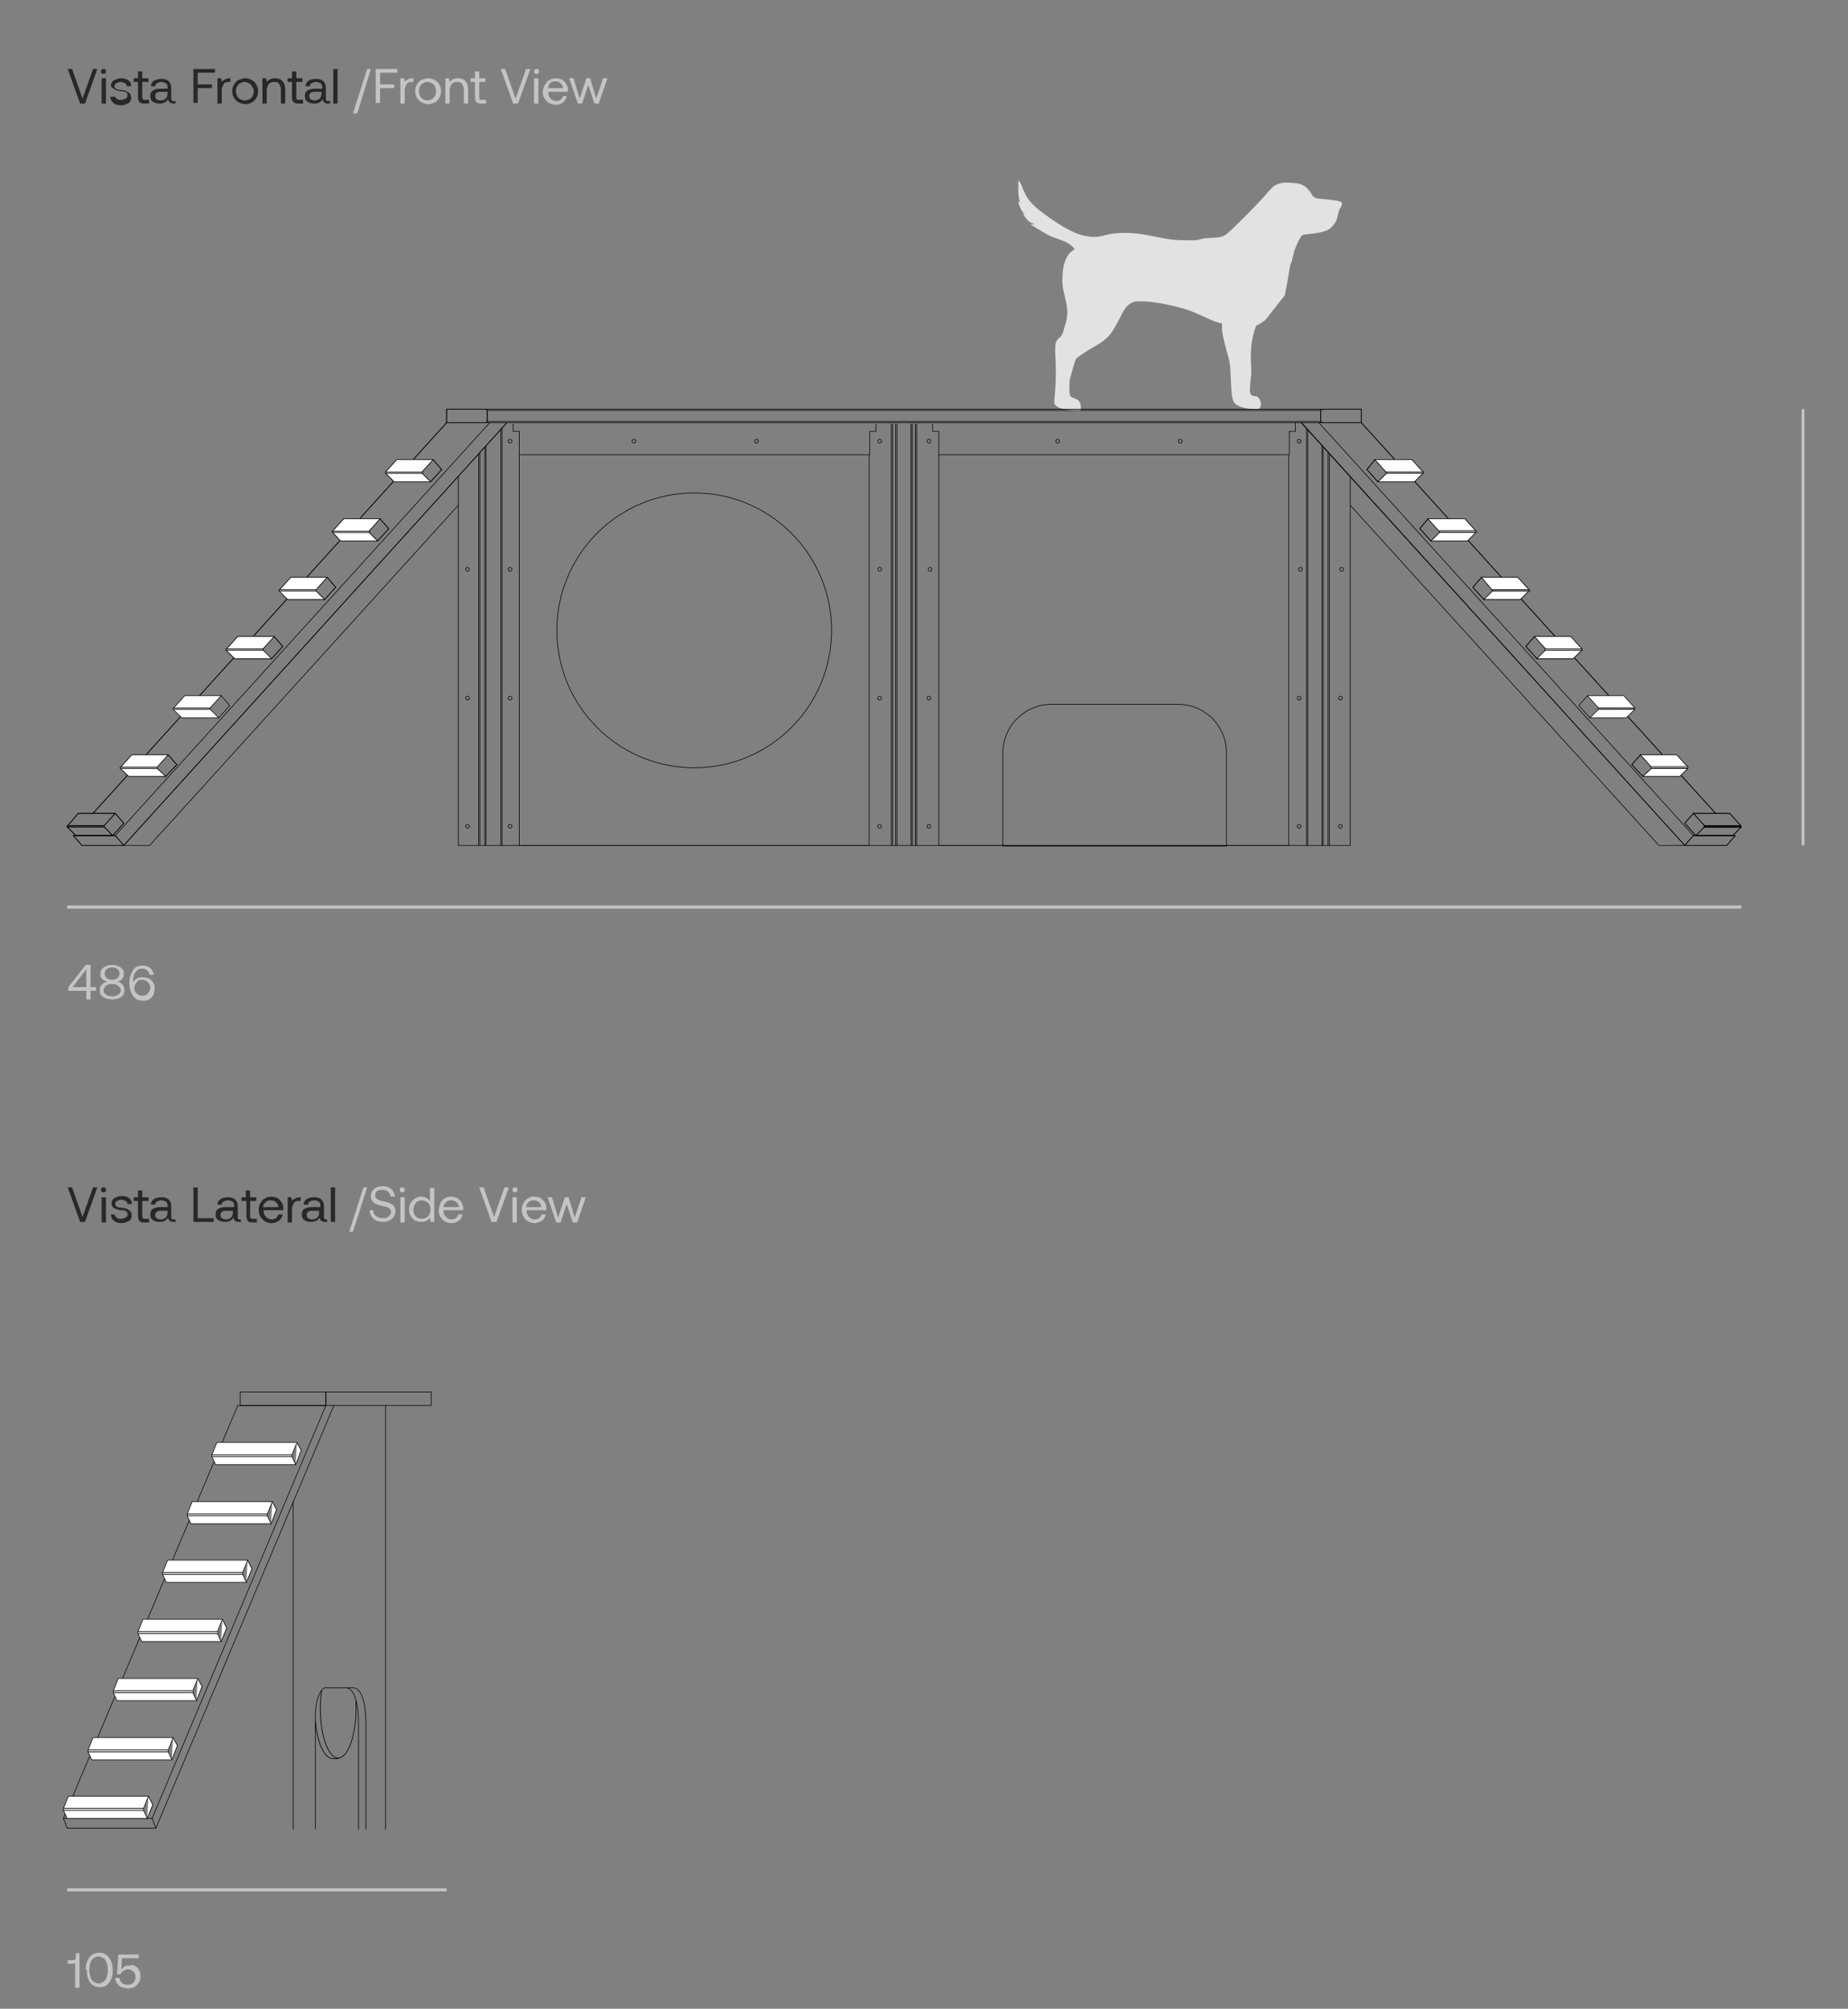 <?xml version="1.0" encoding="utf-8"?>
<!-- Generator: Adobe Illustrator 25.0.0, SVG Export Plug-In . SVG Version: 6.00 Build 0)  -->
<svg version="1.1" id="CP__x2F__DE__x2F__DOG__x2F__MP"
	 xmlns="http://www.w3.org/2000/svg" xmlns:xlink="http://www.w3.org/1999/xlink" x="0px" y="0px" viewBox="0 0 300 326"
	 style="enable-background:new 0 0 300 326;" xml:space="preserve">
<rect x="0" y="0" width="300" height="326" fill="#808080" stroke="none"/>
<style type="text/css">
	.st0{fill:#EFEEEE;}
	.st1{fill:#FF4438;}
	.st2{fill:#292829;}
	.st3{fill:#C2C4C6;}
	.st4{fill:none;stroke:#C2C4C6;stroke-width:0.5;}
	.st5{fill:none;stroke:#292829;stroke-width:0.4;stroke-miterlimit:10;}
	.st6{fill:none;stroke:#292829;stroke-width:0.3;stroke-miterlimit:10;}
	.st7{fill:none;stroke:#292829;stroke-width:0.25;stroke-linecap:round;stroke-linejoin:round;}
	.st8{fill:none;stroke:#12100B;stroke-width:0.25;stroke-linecap:round;stroke-linejoin:round;stroke-miterlimit:10;}
	.st9{fill:none;stroke:#2E2C2D;stroke-width:0.2;}
	.st10{fill:none;stroke:#2E2C2D;stroke-width:0.2;stroke-linecap:square;stroke-miterlimit:10;}
	.st11{fill:#FFFFFF;stroke:#000000;stroke-width:0.298;stroke-miterlimit:10;}
	.st12{fill:none;stroke:#0B0C0C;stroke-width:0.25;stroke-miterlimit:10;}
	.st13{fill:#A09E9B;}
	.st14{fill:none;stroke:#000000;stroke-width:0.25;stroke-linecap:round;stroke-linejoin:round;stroke-miterlimit:10;}
	.st15{fill:#FFFFFF;stroke:#000000;stroke-width:0.25;stroke-linecap:round;stroke-linejoin:round;stroke-miterlimit:10;}
	.st16{fill:#E3E2E3;}
	.st17{fill:none;stroke:#1D1D1B;stroke-linecap:round;stroke-miterlimit:10;}
	.st18{fill:none;stroke:#C2C4C6;stroke-width:0.454;}
	.st19{fill:none;stroke:#C2C4C6;stroke-width:0.35;}
	.st20{fill:none;stroke:#221E1F;stroke-width:0.25;stroke-linecap:round;stroke-linejoin:round;stroke-miterlimit:10;}
	.st21{fill:none;stroke:#000000;stroke-width:0.281;stroke-linecap:round;stroke-linejoin:round;stroke-miterlimit:10;}
	.st22{fill:none;stroke:#000000;stroke-width:0.1;stroke-linecap:round;stroke-linejoin:round;stroke-miterlimit:10;}
	.st23{fill:#FFFFFF;stroke:#000000;stroke-width:0.1;stroke-linecap:round;stroke-linejoin:round;stroke-miterlimit:10;}
	.st24{fill:#FFFFFF;stroke:#000000;stroke-width:0.113;stroke-linecap:round;stroke-linejoin:round;stroke-miterlimit:10;}
	.st25{fill:none;stroke:#000000;stroke-width:0.112;stroke-linecap:round;stroke-linejoin:round;stroke-miterlimit:10;}
	.st26{fill:none;stroke:#000000;stroke-width:0.175;stroke-linecap:round;stroke-linejoin:round;stroke-miterlimit:10;}
	.st27{fill:none;stroke:#C2C4C6;stroke-width:0.245;}
	.st28{fill:none;stroke:#1A1413;stroke-width:0.136;stroke-linecap:round;stroke-linejoin:round;}
	.st29{fill:none;stroke:#1A1413;stroke-width:0.25;stroke-linecap:round;stroke-linejoin:round;}
	.st30{fill:none;stroke:#221E1F;stroke-width:0.175;stroke-linecap:round;stroke-linejoin:round;stroke-miterlimit:10;}
</style>
<g>
	<path class="st2" d="M11,11.2h0.7l1.7,4.8l1.7-4.8h0.7l-2,5.6H13L11,11.2z"/>
	<path class="st2" d="M17.1,11.3c0.1,0.1,0.1,0.2,0.1,0.3c0,0.1,0,0.2-0.1,0.3C17,11.9,16.9,12,16.8,12c-0.1,0-0.2,0-0.3-0.1
		c-0.1-0.1-0.1-0.2-0.1-0.3c0-0.1,0-0.2,0.1-0.3s0.2-0.1,0.3-0.1C16.9,11.1,17,11.2,17.1,11.3z M16.5,12.7h0.7v4.1h-0.7V12.7z"/>
	<path class="st2" d="M18.6,15.4c0,0.2,0.1,0.4,0.3,0.6c0.2,0.2,0.5,0.2,0.8,0.2c0.3,0,0.5-0.1,0.7-0.2c0.2-0.1,0.3-0.3,0.3-0.5
		c0-0.2,0-0.3-0.1-0.4c-0.1-0.1-0.2-0.1-0.3-0.2c-0.1,0-0.3-0.1-0.6-0.1c-0.4,0-0.6-0.1-0.9-0.2c-0.2-0.1-0.4-0.2-0.5-0.3
		S18,14.1,18,13.9c0-0.2,0.1-0.5,0.2-0.6c0.1-0.2,0.3-0.3,0.6-0.4c0.2-0.1,0.5-0.2,0.8-0.2c0.5,0,0.9,0.1,1.2,0.3
		c0.3,0.2,0.5,0.5,0.5,1h-0.7c0-0.2-0.1-0.4-0.3-0.5c-0.2-0.1-0.4-0.2-0.7-0.2c-0.3,0-0.5,0.1-0.7,0.2c-0.2,0.1-0.3,0.3-0.3,0.5
		c0,0.1,0,0.2,0.1,0.3c0.1,0.1,0.2,0.1,0.3,0.2c0.1,0,0.3,0.1,0.6,0.1c0.4,0,0.7,0.1,0.9,0.2c0.2,0.1,0.4,0.2,0.6,0.4
		c0.1,0.2,0.2,0.4,0.2,0.7c0,0.2-0.1,0.5-0.2,0.6c-0.1,0.2-0.3,0.3-0.6,0.4c-0.2,0.1-0.5,0.2-0.8,0.2c-0.5,0-1-0.1-1.3-0.4
		s-0.5-0.6-0.5-1H18.6z"/>
	<path class="st2" d="M22.4,13.3h-0.7v-0.6h0.7v-1.1h0.7v1.1h1v0.6h-1v2.4c0,0.2,0,0.3,0.1,0.4c0.1,0.1,0.2,0.1,0.3,0.1h0.7v0.6
		h-0.8c-0.4,0-0.7-0.1-0.8-0.3c-0.2-0.2-0.2-0.4-0.2-0.8V13.3z"/>
	<path class="st2" d="M28.5,16.2v0.6h-0.4c-0.3,0-0.4-0.1-0.6-0.2c-0.1-0.1-0.2-0.3-0.2-0.5c-0.3,0.5-0.8,0.7-1.4,0.7
		c-0.5,0-0.8-0.1-1.1-0.3c-0.3-0.2-0.4-0.5-0.4-0.9c0-0.4,0.1-0.7,0.4-0.9s0.7-0.3,1.2-0.3h1.2v-0.3c0-0.3-0.1-0.5-0.3-0.6
		s-0.4-0.2-0.7-0.2c-0.3,0-0.5,0.1-0.7,0.2c-0.2,0.1-0.3,0.3-0.3,0.5h-0.7c0-0.4,0.2-0.7,0.5-0.9c0.3-0.2,0.7-0.3,1.2-0.3
		c0.5,0,0.9,0.1,1.2,0.4c0.3,0.3,0.4,0.6,0.4,1.1v1.8c0,0.2,0.1,0.3,0.3,0.3H28.5z M27.4,14.9h-1.3c-0.6,0-0.9,0.2-0.9,0.7
		c0,0.2,0.1,0.4,0.2,0.5c0.2,0.1,0.4,0.2,0.6,0.2c0.4,0,0.7-0.1,0.9-0.3c0.2-0.2,0.3-0.5,0.3-0.8V14.9z"/>
	<path class="st2" d="M31.4,11.2h3.5v0.6h-2.8v1.9h2.3v0.6h-2.3v2.4h-0.7V11.2z"/>
	<path class="st2" d="M37.4,12.7v0.6h-0.3c-0.4,0-0.7,0.1-0.8,0.4c-0.2,0.3-0.3,0.6-0.3,1v2.1h-0.7v-4.1h0.6l0.1,0.6
		c0.1-0.2,0.3-0.3,0.5-0.4c0.2-0.1,0.4-0.2,0.8-0.2H37.4z"/>
	<path class="st2" d="M38.7,16.6c-0.3-0.2-0.5-0.4-0.7-0.7c-0.2-0.3-0.3-0.7-0.3-1.1c0-0.4,0.1-0.8,0.3-1.1c0.2-0.3,0.4-0.6,0.7-0.7
		s0.7-0.3,1.1-0.3s0.7,0.1,1.1,0.3s0.5,0.4,0.7,0.7s0.3,0.7,0.3,1.1c0,0.4-0.1,0.8-0.3,1.1c-0.2,0.3-0.4,0.6-0.7,0.7
		c-0.3,0.2-0.7,0.3-1.1,0.3S39,16.7,38.7,16.6z M40.5,16.1c0.2-0.1,0.4-0.3,0.5-0.5c0.1-0.2,0.2-0.5,0.2-0.8S41,14.2,40.9,14
		c-0.1-0.2-0.3-0.4-0.5-0.5s-0.4-0.2-0.7-0.2s-0.5,0.1-0.7,0.2s-0.4,0.3-0.5,0.5c-0.1,0.2-0.2,0.5-0.2,0.8s0.1,0.5,0.2,0.8
		c0.1,0.2,0.3,0.4,0.5,0.5c0.2,0.1,0.4,0.2,0.7,0.2S40.3,16.2,40.5,16.1z"/>
	<path class="st2" d="M45.8,13.1c0.3,0.3,0.5,0.8,0.5,1.4v2.3h-0.7v-2.2c0-0.4-0.1-0.7-0.3-1s-0.5-0.3-0.8-0.3
		c-0.4,0-0.7,0.1-0.9,0.4s-0.3,0.6-0.3,1.1v2h-0.7v-4.1h0.6l0.1,0.6c0.3-0.4,0.8-0.6,1.3-0.6C45.1,12.7,45.5,12.8,45.8,13.1z"/>
	<path class="st2" d="M47.4,13.3h-0.7v-0.6h0.7v-1.1h0.7v1.1h1v0.6h-1v2.4c0,0.2,0,0.3,0.1,0.4c0.1,0.1,0.2,0.1,0.3,0.1h0.7v0.6
		h-0.8c-0.4,0-0.7-0.1-0.8-0.3c-0.2-0.2-0.2-0.4-0.2-0.8V13.3z"/>
	<path class="st2" d="M53.6,16.2v0.6h-0.4c-0.3,0-0.4-0.1-0.6-0.2c-0.1-0.1-0.2-0.3-0.2-0.5c-0.3,0.5-0.8,0.7-1.4,0.7
		c-0.5,0-0.8-0.1-1.1-0.3c-0.3-0.2-0.4-0.5-0.4-0.9c0-0.4,0.1-0.7,0.4-0.9s0.7-0.3,1.2-0.3h1.2v-0.3c0-0.3-0.1-0.5-0.3-0.6
		s-0.4-0.2-0.7-0.2c-0.3,0-0.5,0.1-0.7,0.2c-0.2,0.1-0.3,0.3-0.3,0.5h-0.7c0-0.4,0.2-0.7,0.5-0.9c0.3-0.2,0.7-0.3,1.2-0.3
		c0.5,0,0.9,0.1,1.2,0.4c0.3,0.3,0.4,0.6,0.4,1.1v1.8c0,0.2,0.1,0.3,0.3,0.3H53.6z M52.4,14.9h-1.3c-0.6,0-0.9,0.2-0.9,0.7
		c0,0.2,0.1,0.4,0.2,0.5c0.2,0.1,0.4,0.2,0.6,0.2c0.4,0,0.7-0.1,0.9-0.3c0.2-0.2,0.3-0.5,0.3-0.8V14.9z"/>
	<path class="st2" d="M54.1,11.2h0.7v5.6h-0.7V11.2z"/>
</g>
<g>
	<path class="st3" d="M57.3,18.4l2.3-7.2h0.6L58,18.4H57.3z"/>
	<path class="st3" d="M61,11.2h3.5v0.6h-2.8v1.9H64v0.6h-2.3v2.4H61V11.2z"/>
	<path class="st3" d="M67.1,12.7v0.6h-0.3c-0.4,0-0.7,0.1-0.8,0.4c-0.2,0.3-0.3,0.6-0.3,1v2.1H65v-4.1h0.6l0.1,0.6
		c0.1-0.2,0.3-0.3,0.5-0.4c0.2-0.1,0.4-0.2,0.8-0.2H67.1z"/>
	<path class="st3" d="M68.4,16.6c-0.3-0.2-0.5-0.4-0.7-0.7c-0.2-0.3-0.3-0.7-0.3-1.1c0-0.4,0.1-0.8,0.3-1.1c0.2-0.3,0.4-0.6,0.7-0.7
		s0.7-0.3,1.1-0.3s0.7,0.1,1.1,0.3s0.5,0.4,0.7,0.7s0.3,0.7,0.3,1.1c0,0.4-0.1,0.8-0.3,1.1c-0.2,0.3-0.4,0.6-0.7,0.7
		c-0.3,0.2-0.7,0.3-1.1,0.3S68.7,16.7,68.4,16.6z M70.1,16.1c0.2-0.1,0.4-0.3,0.5-0.5c0.1-0.2,0.2-0.5,0.2-0.8s-0.1-0.5-0.2-0.8
		c-0.1-0.2-0.3-0.4-0.5-0.5s-0.4-0.2-0.7-0.2s-0.5,0.1-0.7,0.2s-0.4,0.3-0.5,0.5c-0.1,0.2-0.2,0.5-0.2,0.8s0.1,0.5,0.2,0.8
		c0.1,0.2,0.3,0.4,0.5,0.5c0.2,0.1,0.4,0.2,0.7,0.2S69.9,16.2,70.1,16.1z"/>
	<path class="st3" d="M75.5,13.1c0.3,0.3,0.5,0.8,0.5,1.4v2.3h-0.7v-2.2c0-0.4-0.1-0.7-0.3-1s-0.5-0.3-0.8-0.3
		c-0.4,0-0.7,0.1-0.9,0.4s-0.3,0.6-0.3,1.1v2h-0.7v-4.1h0.6l0.1,0.6c0.3-0.4,0.8-0.6,1.3-0.6C74.8,12.7,75.2,12.8,75.5,13.1z"/>
	<path class="st3" d="M77.1,13.3h-0.7v-0.6h0.7v-1.1h0.7v1.1h1v0.6h-1v2.4c0,0.2,0,0.3,0.1,0.4c0.1,0.1,0.2,0.1,0.3,0.1h0.7v0.6
		h-0.8c-0.4,0-0.7-0.1-0.8-0.3c-0.2-0.2-0.2-0.4-0.2-0.8V13.3z"/>
	<path class="st3" d="M81.3,11.2H82l1.7,4.8l1.7-4.8h0.7l-2,5.6h-0.8L81.3,11.2z"/>
	<path class="st3" d="M87.4,11.3c0.1,0.1,0.1,0.2,0.1,0.3c0,0.1,0,0.2-0.1,0.3c-0.1,0.1-0.2,0.1-0.3,0.1c-0.1,0-0.2,0-0.3-0.1
		c-0.1-0.1-0.1-0.2-0.1-0.3c0-0.1,0-0.2,0.1-0.3s0.2-0.1,0.3-0.1C87.2,11.1,87.3,11.2,87.4,11.3z M86.7,12.7h0.7v4.1h-0.7V12.7z"/>
	<path class="st3" d="M88.5,13.7c0.2-0.3,0.4-0.6,0.7-0.7c0.3-0.2,0.6-0.3,1-0.3c0.4,0,0.7,0.1,1,0.2c0.3,0.2,0.5,0.4,0.7,0.7
		c0.2,0.3,0.3,0.6,0.3,1c0,0.1,0,0.2,0,0.3h-3.2v0.1c0,0.4,0.1,0.7,0.4,1c0.2,0.2,0.5,0.4,0.9,0.4c0.3,0,0.5-0.1,0.7-0.2
		c0.2-0.1,0.3-0.4,0.4-0.6H92c-0.1,0.4-0.3,0.8-0.6,1c-0.3,0.3-0.7,0.4-1.2,0.4c-0.4,0-0.8-0.1-1.1-0.3c-0.3-0.2-0.5-0.4-0.7-0.7
		c-0.2-0.3-0.3-0.7-0.3-1.1C88.2,14.3,88.3,14,88.5,13.7z M91.4,14.3c0-0.3-0.2-0.6-0.4-0.8c-0.2-0.2-0.5-0.3-0.9-0.3
		c-0.3,0-0.6,0.1-0.8,0.3C89.1,13.7,89,14,89,14.3H91.4z"/>
	<path class="st3" d="M92.4,12.7h0.7l1,3.3l1.1-3.3h0.6l1,3.3l1.1-3.3h0.7l-1.4,4.1h-0.7l-1-3l-1,3l-0.7,0L92.4,12.7z"/>
</g>
<g>
	<path class="st2" d="M11,192.7h0.7l1.7,4.8l1.7-4.8h0.7l-2,5.6H13L11,192.7z"/>
	<path class="st2" d="M17.1,192.8c0.1,0.1,0.1,0.2,0.1,0.3c0,0.1,0,0.2-0.1,0.3s-0.2,0.1-0.3,0.1c-0.1,0-0.2,0-0.3-0.1
		s-0.1-0.2-0.1-0.3c0-0.1,0-0.2,0.1-0.3s0.2-0.1,0.3-0.1C16.9,192.7,17,192.7,17.1,192.8z M16.5,194.3h0.7v4.1h-0.7V194.3z"/>
	<path class="st2" d="M18.6,197c0,0.2,0.1,0.4,0.3,0.6c0.2,0.2,0.5,0.2,0.8,0.2c0.3,0,0.5-0.1,0.7-0.2c0.2-0.1,0.3-0.3,0.3-0.5
		c0-0.2,0-0.3-0.1-0.4c-0.1-0.1-0.2-0.1-0.3-0.2s-0.3-0.1-0.6-0.1c-0.4,0-0.6-0.1-0.9-0.2c-0.2-0.1-0.4-0.2-0.5-0.3
		c-0.1-0.2-0.2-0.4-0.2-0.6c0-0.2,0.1-0.5,0.2-0.6c0.1-0.2,0.3-0.3,0.6-0.4c0.2-0.1,0.5-0.2,0.8-0.2c0.5,0,0.9,0.1,1.2,0.3
		c0.3,0.2,0.5,0.5,0.5,1h-0.7c0-0.2-0.1-0.4-0.3-0.5c-0.2-0.1-0.4-0.2-0.7-0.2c-0.3,0-0.5,0.1-0.7,0.2c-0.2,0.1-0.3,0.3-0.3,0.5
		c0,0.1,0,0.2,0.1,0.3c0.1,0.1,0.2,0.1,0.3,0.2c0.1,0,0.3,0.1,0.6,0.1c0.4,0,0.7,0.1,0.9,0.2c0.2,0.1,0.4,0.2,0.6,0.4
		c0.1,0.2,0.2,0.4,0.2,0.7c0,0.2-0.1,0.5-0.2,0.6c-0.1,0.2-0.3,0.3-0.6,0.4c-0.2,0.1-0.5,0.2-0.8,0.2c-0.5,0-1-0.1-1.3-0.4
		c-0.3-0.2-0.5-0.6-0.5-1H18.6z"/>
	<path class="st2" d="M22.4,194.9h-0.7v-0.6h0.7v-1.1h0.7v1.1h1v0.6h-1v2.4c0,0.2,0,0.3,0.1,0.4c0.1,0.1,0.2,0.1,0.3,0.1h0.7v0.6
		h-0.8c-0.4,0-0.7-0.1-0.8-0.3s-0.2-0.4-0.2-0.8V194.9z"/>
	<path class="st2" d="M28.5,197.7v0.6h-0.4c-0.3,0-0.4-0.1-0.6-0.2c-0.1-0.1-0.2-0.3-0.2-0.5c-0.3,0.5-0.8,0.7-1.4,0.7
		c-0.5,0-0.8-0.1-1.1-0.3c-0.3-0.2-0.4-0.5-0.4-0.9c0-0.4,0.1-0.7,0.4-0.9s0.7-0.3,1.2-0.3h1.2v-0.3c0-0.3-0.1-0.5-0.3-0.6
		s-0.4-0.2-0.7-0.2c-0.3,0-0.5,0.1-0.7,0.2c-0.2,0.1-0.3,0.3-0.3,0.5h-0.7c0-0.4,0.2-0.7,0.5-0.9c0.3-0.2,0.7-0.3,1.2-0.3
		c0.5,0,0.9,0.1,1.2,0.4c0.3,0.3,0.4,0.6,0.4,1.1v1.8c0,0.2,0.1,0.3,0.3,0.3H28.5z M27.4,196.5h-1.3c-0.6,0-0.9,0.2-0.9,0.7
		c0,0.2,0.1,0.4,0.2,0.5c0.2,0.1,0.4,0.2,0.6,0.2c0.4,0,0.7-0.1,0.9-0.3c0.2-0.2,0.3-0.5,0.3-0.8V196.5z"/>
	<path class="st2" d="M31.4,198.3v-5.6h0.7v5h2.6v0.6H31.4z"/>
	<path class="st2" d="M39.1,197.7v0.6h-0.4c-0.3,0-0.4-0.1-0.6-0.2c-0.1-0.1-0.2-0.3-0.2-0.5c-0.3,0.5-0.8,0.7-1.4,0.7
		c-0.5,0-0.8-0.1-1.1-0.3c-0.3-0.2-0.4-0.5-0.4-0.9c0-0.4,0.1-0.7,0.4-0.9s0.7-0.3,1.2-0.3H38v-0.3c0-0.3-0.1-0.5-0.3-0.6
		s-0.4-0.2-0.7-0.2c-0.3,0-0.5,0.1-0.7,0.2c-0.2,0.1-0.3,0.3-0.3,0.5h-0.7c0-0.4,0.2-0.7,0.5-0.9c0.3-0.2,0.7-0.3,1.2-0.3
		c0.5,0,0.9,0.1,1.2,0.4c0.3,0.3,0.4,0.6,0.4,1.1v1.8c0,0.2,0.1,0.3,0.3,0.3H39.1z M38,196.5h-1.3c-0.6,0-0.9,0.2-0.9,0.7
		c0,0.2,0.1,0.4,0.2,0.5c0.2,0.1,0.4,0.2,0.6,0.2c0.4,0,0.7-0.1,0.9-0.3c0.2-0.2,0.3-0.5,0.3-0.8V196.5z"/>
	<path class="st2" d="M39.9,194.9h-0.7v-0.6h0.7v-1.1h0.7v1.1h1v0.6h-1v2.4c0,0.2,0,0.3,0.1,0.4c0.1,0.1,0.2,0.1,0.3,0.1h0.7v0.6H41
		c-0.4,0-0.7-0.1-0.8-0.3s-0.2-0.4-0.2-0.8V194.9z"/>
	<path class="st2" d="M42.3,195.2c0.2-0.3,0.4-0.6,0.7-0.7c0.3-0.2,0.6-0.3,1-0.3c0.4,0,0.7,0.1,1,0.2c0.3,0.2,0.5,0.4,0.7,0.7
		s0.3,0.6,0.3,1c0,0.1,0,0.2,0,0.3h-3.2v0.1c0,0.4,0.1,0.7,0.4,1c0.2,0.2,0.5,0.4,0.9,0.4c0.3,0,0.5-0.1,0.7-0.2
		c0.2-0.1,0.3-0.4,0.4-0.6h0.7c-0.1,0.4-0.3,0.8-0.6,1s-0.7,0.4-1.2,0.4c-0.4,0-0.8-0.1-1.1-0.3c-0.3-0.2-0.5-0.4-0.7-0.7
		c-0.2-0.3-0.3-0.7-0.3-1.1C42,195.9,42.1,195.5,42.3,195.2z M45.2,195.9c0-0.3-0.2-0.6-0.4-0.8c-0.2-0.2-0.5-0.3-0.9-0.3
		c-0.3,0-0.6,0.1-0.8,0.3c-0.2,0.2-0.4,0.5-0.4,0.8H45.2z"/>
	<path class="st2" d="M48.8,194.3v0.6h-0.3c-0.4,0-0.7,0.1-0.8,0.4c-0.2,0.3-0.3,0.6-0.3,1v2.1h-0.7v-4.1h0.6l0.1,0.6
		c0.1-0.2,0.3-0.3,0.5-0.4c0.2-0.1,0.4-0.2,0.8-0.2H48.8z"/>
	<path class="st2" d="M53.1,197.7v0.6h-0.4c-0.3,0-0.4-0.1-0.6-0.2c-0.1-0.1-0.2-0.3-0.2-0.5c-0.3,0.5-0.8,0.7-1.4,0.7
		c-0.5,0-0.8-0.1-1.1-0.3c-0.3-0.2-0.4-0.5-0.4-0.9c0-0.4,0.1-0.7,0.4-0.9s0.7-0.3,1.2-0.3H52v-0.3c0-0.3-0.1-0.5-0.3-0.6
		s-0.4-0.2-0.7-0.2c-0.3,0-0.5,0.1-0.7,0.2c-0.2,0.1-0.3,0.3-0.3,0.5h-0.7c0-0.4,0.2-0.7,0.5-0.9c0.3-0.2,0.7-0.3,1.2-0.3
		c0.5,0,0.9,0.1,1.2,0.4c0.3,0.3,0.4,0.6,0.4,1.1v1.8c0,0.2,0.1,0.3,0.3,0.3H53.1z M52,196.5h-1.3c-0.6,0-0.9,0.2-0.9,0.7
		c0,0.2,0.1,0.4,0.2,0.5c0.2,0.1,0.4,0.2,0.6,0.2c0.4,0,0.7-0.1,0.9-0.3c0.2-0.2,0.3-0.5,0.3-0.8V196.5z"/>
	<path class="st2" d="M53.7,192.7h0.7v5.6h-0.7V192.7z"/>
	<path class="st3" d="M56.7,199.9l2.3-7.2h0.6l-2.3,7.2H56.7z"/>
	<path class="st3" d="M60.6,196.5c0,0.4,0.2,0.7,0.5,0.9c0.3,0.2,0.6,0.3,1.1,0.3c0.4,0,0.7-0.1,0.9-0.3s0.4-0.4,0.4-0.7
		c0-0.2-0.1-0.4-0.2-0.5s-0.3-0.2-0.5-0.3s-0.5-0.1-0.8-0.2c-0.6-0.1-1-0.3-1.3-0.5c-0.3-0.2-0.5-0.6-0.5-1.1c0-0.3,0.1-0.6,0.2-0.8
		c0.2-0.2,0.4-0.4,0.7-0.6c0.3-0.1,0.6-0.2,1-0.2c0.4,0,0.7,0.1,1,0.2c0.3,0.1,0.5,0.3,0.7,0.6s0.3,0.6,0.3,0.9h-0.7
		c0-0.3-0.2-0.6-0.4-0.8c-0.2-0.2-0.6-0.3-0.9-0.3c-0.4,0-0.7,0.1-0.9,0.2c-0.2,0.2-0.3,0.4-0.3,0.7c0,0.2,0.1,0.4,0.2,0.5
		s0.3,0.2,0.5,0.3c0.2,0.1,0.5,0.1,0.8,0.2c0.6,0.1,1,0.3,1.3,0.5c0.3,0.2,0.5,0.6,0.5,1.1c0,0.3-0.1,0.6-0.3,0.9
		c-0.2,0.3-0.4,0.4-0.7,0.6c-0.3,0.1-0.6,0.2-1,0.2c-0.4,0-0.8-0.1-1.1-0.2s-0.6-0.4-0.8-0.7s-0.3-0.6-0.3-1H60.6z"/>
	<path class="st3" d="M65.6,192.8c0.1,0.1,0.1,0.2,0.1,0.3c0,0.1,0,0.2-0.1,0.3s-0.2,0.1-0.3,0.1c-0.1,0-0.2,0-0.3-0.1
		s-0.1-0.2-0.1-0.3c0-0.1,0-0.2,0.1-0.3s0.2-0.1,0.3-0.1C65.4,192.7,65.5,192.7,65.6,192.8z M65,194.3h0.7v4.1H65V194.3z"/>
	<path class="st3" d="M70.5,192.7v5.6h-0.6l-0.1-0.7c-0.3,0.5-0.8,0.7-1.4,0.7c-0.4,0-0.7-0.1-1-0.2c-0.3-0.2-0.5-0.4-0.7-0.7
		s-0.3-0.7-0.3-1.1c0-0.4,0.1-0.8,0.3-1.1s0.4-0.6,0.7-0.7c0.3-0.2,0.6-0.3,1-0.3c0.3,0,0.6,0.1,0.8,0.2c0.2,0.1,0.4,0.3,0.6,0.5
		v-2.1H70.5z M69.2,197.6c0.2-0.1,0.4-0.3,0.5-0.5s0.2-0.5,0.2-0.8c0-0.3-0.1-0.6-0.2-0.8c-0.1-0.2-0.3-0.4-0.5-0.5
		c-0.2-0.1-0.4-0.2-0.7-0.2c-0.4,0-0.7,0.1-1,0.4c-0.2,0.3-0.4,0.6-0.4,1.1c0,0.4,0.1,0.8,0.4,1.1c0.2,0.3,0.6,0.4,1,0.4
		C68.7,197.8,69,197.7,69.2,197.6z"/>
	<path class="st3" d="M71.5,195.2c0.2-0.3,0.4-0.6,0.7-0.7c0.3-0.2,0.6-0.3,1-0.3c0.4,0,0.7,0.1,1,0.2c0.3,0.2,0.5,0.4,0.7,0.7
		s0.3,0.6,0.3,1c0,0.1,0,0.2,0,0.3H72v0.1c0,0.4,0.1,0.7,0.4,1c0.2,0.2,0.5,0.4,0.9,0.4c0.3,0,0.5-0.1,0.7-0.2
		c0.2-0.1,0.3-0.4,0.4-0.6h0.7c-0.1,0.4-0.3,0.8-0.6,1s-0.7,0.4-1.2,0.4c-0.4,0-0.8-0.1-1.1-0.3c-0.3-0.2-0.5-0.4-0.7-0.7
		c-0.2-0.3-0.3-0.7-0.3-1.1C71.3,195.9,71.4,195.5,71.5,195.2z M74.5,195.9c0-0.3-0.2-0.6-0.4-0.8c-0.2-0.2-0.5-0.3-0.9-0.3
		c-0.3,0-0.6,0.1-0.8,0.3c-0.2,0.2-0.4,0.5-0.4,0.8H74.5z"/>
	<path class="st3" d="M77.8,192.7h0.7l1.7,4.8l1.7-4.8h0.7l-2,5.6h-0.8L77.8,192.7z"/>
	<path class="st3" d="M83.9,192.8c0.1,0.1,0.1,0.2,0.1,0.3c0,0.1,0,0.2-0.1,0.3s-0.2,0.1-0.3,0.1c-0.1,0-0.2,0-0.3-0.1
		s-0.1-0.2-0.1-0.3c0-0.1,0-0.2,0.1-0.3s0.2-0.1,0.3-0.1C83.7,192.7,83.8,192.7,83.9,192.8z M83.2,194.3h0.7v4.1h-0.7V194.3z"/>
	<path class="st3" d="M85,195.2c0.2-0.3,0.4-0.6,0.7-0.7c0.3-0.2,0.6-0.3,1-0.3c0.4,0,0.7,0.1,1,0.2c0.3,0.2,0.5,0.4,0.7,0.7
		s0.3,0.6,0.3,1c0,0.1,0,0.2,0,0.3h-3.2v0.1c0,0.4,0.1,0.7,0.4,1c0.2,0.2,0.5,0.4,0.9,0.4c0.3,0,0.5-0.1,0.7-0.2
		c0.2-0.1,0.3-0.4,0.4-0.6h0.7c-0.1,0.4-0.3,0.8-0.6,1s-0.7,0.4-1.2,0.4c-0.4,0-0.8-0.1-1.1-0.3c-0.3-0.2-0.5-0.4-0.7-0.7
		c-0.2-0.3-0.3-0.7-0.3-1.1C84.7,195.9,84.8,195.5,85,195.2z M87.9,195.9c0-0.3-0.2-0.6-0.4-0.8c-0.2-0.2-0.5-0.3-0.9-0.3
		c-0.3,0-0.6,0.1-0.8,0.3c-0.2,0.2-0.4,0.5-0.4,0.8H87.9z"/>
	<path class="st3" d="M88.9,194.3h0.7l1,3.3l1.1-3.3h0.6l1,3.3l1.1-3.3h0.7l-1.4,4.1H93l-1-3l-1,3l-0.7,0L88.9,194.3z"/>
</g>
<g>
	<line class="st18" x1="292.7" y1="66.4" x2="292.7" y2="137.2"/>
</g>
<line class="st4" x1="10.9" y1="306.7" x2="72.5" y2="306.7"/>
<g>
	<g>
		<path class="st3" d="M12.9,317v5.6h-0.7v-4c-0.1,0.1-0.2,0.1-0.4,0.1H11v-0.6h0.9c0.1,0,0.2,0,0.3-0.1s0.1-0.2,0.1-0.3V317H12.9z"
			/>
		<path class="st3" d="M13.9,319.6c0-0.5,0.1-1,0.3-1.4c0.2-0.4,0.4-0.7,0.8-1c0.3-0.2,0.7-0.3,1.1-0.3c0.4,0,0.8,0.1,1.1,0.3
			c0.3,0.2,0.6,0.6,0.8,1c0.2,0.4,0.3,0.9,0.3,1.4v0.3c0,0.5-0.1,1-0.3,1.4c-0.2,0.4-0.4,0.7-0.7,0.9c-0.3,0.2-0.7,0.3-1.1,0.3
			c-0.4,0-0.8-0.1-1.1-0.3c-0.3-0.2-0.6-0.5-0.7-0.9c-0.2-0.4-0.3-0.9-0.3-1.4V319.6z M17.3,318.5c-0.1-0.3-0.3-0.6-0.5-0.7
			s-0.5-0.3-0.8-0.3s-0.5,0.1-0.8,0.3s-0.4,0.4-0.5,0.7c-0.1,0.3-0.2,0.7-0.2,1.1v0.2c0,0.4,0.1,0.8,0.2,1.1
			c0.1,0.3,0.3,0.6,0.5,0.7s0.5,0.3,0.8,0.3s0.5-0.1,0.8-0.3s0.4-0.4,0.5-0.7c0.1-0.3,0.2-0.7,0.2-1.1v-0.2
			C17.5,319.2,17.4,318.8,17.3,318.5z"/>
		<path class="st3" d="M22,319.1c0.3,0.2,0.5,0.4,0.6,0.7c0.2,0.3,0.2,0.6,0.2,1c0,0.4-0.1,0.7-0.3,1s-0.4,0.5-0.7,0.7
			c-0.3,0.1-0.6,0.2-1,0.2c-0.4,0-0.8-0.1-1.1-0.2s-0.5-0.4-0.7-0.6c-0.2-0.3-0.3-0.6-0.3-0.9h0.7c0,0.3,0.2,0.6,0.4,0.8
			c0.2,0.2,0.6,0.3,0.9,0.3c0.2,0,0.4,0,0.6-0.1c0.2-0.1,0.4-0.2,0.5-0.4c0.1-0.2,0.2-0.4,0.2-0.7c0-0.4-0.1-0.7-0.3-0.9
			c-0.2-0.2-0.5-0.4-0.9-0.4c-0.2,0-0.5,0.1-0.7,0.2c-0.2,0.1-0.4,0.3-0.5,0.6l-0.6,0l0.2-3.2h3.3v0.6h-2.7l-0.1,1.8
			c0.2-0.2,0.4-0.4,0.6-0.5s0.5-0.1,0.8-0.1C21.4,318.8,21.7,318.9,22,319.1z"/>
	</g>
</g>
<g>
	<g id="layer1_3_">
		<path id="path3360_3_" class="st16" d="M204.2,66.4c-0.1,0-0.5,0-0.9,0c-1.3-0.1-2.5-0.5-2.9-1c-0.4-0.5-0.5-1.6-0.6-4
			c-0.1-2.3-0.1-2.5-0.6-4.2c-0.8-2.9-0.9-3.8-0.8-4.4l0-0.3l-0.8-0.2c-0.4-0.1-1.5-0.6-2.4-1c-1-0.5-2.1-0.9-2.7-1.1
			c-2.3-0.7-5.3-1.3-7.2-1.3c-1,0-1.1,0-1.5,0.2c-0.8,0.4-1.2,0.8-2.2,2.9c-0.9,1.6-1.2,2.2-1.9,2.8c-0.6,0.6-1.1,0.9-2.3,1.6
			c-1.1,0.6-2.5,1.6-2.7,1.8c-0.2,0.3-0.8,2.5-1,3.3c-0.1,0.4-0.1,1.1-0.1,1.6c0,1.1,0.1,1.3,0.7,1.5c0.8,0.3,0.8,0.4,1,0.7
			c0.2,0.4,0.2,1.1,0.1,1.3c-0.1,0.1-0.4,0.1-1.5,0c-1.5-0.2-2.2-0.4-2.6-0.9c-0.2-0.2-0.2-0.2,0-2.4c0.1-1.7,0.1-2.4,0.1-3.5
			c0-0.8-0.1-2-0.1-2.7c0-1.2,0-1.3,0.2-1.7c0.1-0.2,0.3-0.5,0.5-0.6c0.3-0.2,0.5-0.5,0.8-1.7c0.6-1.7,0.6-2.8,0.1-4.8
			c-0.4-1.6-0.5-2.3-0.4-3.6c0-0.8,0.1-1.2,0.2-1.7c0.4-1.3,0.8-1.9,1.4-2.3c0.2-0.1,0.3-0.2,0.3-0.3c0-0.2-0.8-0.8-1.3-1.1
			c-0.2-0.1-0.8-0.3-1.3-0.5s-1.2-0.4-1.5-0.6c-0.5-0.2-2.8-1.6-3-1.8c0,0,0.1,0,0.3,0l0.4,0l-0.5-0.2c-0.3-0.1-0.6-0.4-0.8-0.6
			c-0.4-0.4-0.7-1-0.6-1c0,0,0.1,0,0.1,0.1c0,0,0.1,0.1,0.1,0.1c0.1,0,0,0,0-0.1c-0.4-0.3-1-1.5-1-2c0-0.1,0-0.1,0.2,0.1
			c0.1,0.1,0.1,0.2,0.1,0.1c-0.2-0.7-0.3-1.1-0.3-2.1c0-1.1,0-1.5,0.1-1.5c0,0,0.2,0.3,0.4,0.7c0.9,2.3,1.4,3,3.7,4.7
			c2.5,1.9,5,3.3,6.7,3.6c1.1,0.2,1.6,0.2,2.7,0c1.4-0.4,2.4-0.5,3.8-0.5c1.4,0,2.2,0.1,4.8,0.6c2.5,0.5,3.2,0.6,5.2,0.6
			c1.5,0,1.7,0,2.3-0.2c0.5-0.1,0.9-0.2,1.8-0.2c1.3-0.1,1.6-0.1,2.3-0.6c0.6-0.4,5.2-5,6.2-6.2c1.1-1.3,1.5-1.7,2.1-1.9
			c0.8-0.3,1.4-0.3,2.5-0.2c1.2,0.1,1.3,0.2,1.7,0.4c0.4,0.2,0.8,0.6,1.2,1.2c0.5,0.9,0.5,0.9,2.9,1.1c1.9,0.2,2.3,0.3,2.1,0.9
			c0,0.2-0.2,0.4-0.3,0.6c-0.1,0.2-0.2,0.5-0.3,0.9c-0.1,0.8-0.3,1.1-0.5,1.4c-0.1,0.1-0.3,0.4-0.4,0.5c-0.4,0.6-1.4,1-3.1,1.2
			c-1.9,0.2-1.8,0.2-2,0.5c-0.3,0.4-1.1,2.1-1.2,2.8c-0.1,0.3-0.2,0.9-0.3,1.2c-0.2,0.4-0.3,0.9-0.4,1.5c-0.1,0.5-0.2,1.3-0.3,1.8
			c-0.1,0.5-0.2,1.1-0.3,1.5c-0.1,0.7-0.1,0.7-0.4,1.1c-0.2,0.2-0.9,1.1-1.6,2c-0.7,0.9-1.3,1.7-1.5,1.8c-0.2,0.1-0.5,0.4-0.8,0.5
			l-0.5,0.3l-0.3,0.9c-0.5,1.8-0.6,3-0.5,5.7c0.1,1,0,1.4-0.1,2.4c-0.1,0.9-0.1,1.2-0.1,1.6c0.1,0.6,0.2,0.7,0.8,0.8
			c0.2,0,0.5,0.1,0.5,0.2c0.3,0.2,0.5,0.7,0.5,1.2C204.6,66.2,204.5,66.3,204.2,66.4L204.2,66.4z"/>
	</g>
	<polygon class="st22" points="18.7,135.6 20.1,137.2 13.3,137.2 11.9,135.6 	"/>
	<g>
		<polygon class="st22" points="16.9,134.2 18.3,135.6 12.3,135.6 10.9,134.2 		"/>
		<polygon class="st22" points="18.7,132 16.9,134 11,134 12.7,132 		"/>
		<rect x="10.9" y="134" class="st22" width="6" height="0.2"/>
		<polyline class="st22" points="18.3,135.6 20.1,133.6 18.7,132 		"/>
	</g>
	<g>
		<polygon class="st23" points="59.9,86.4 61.3,87.8 55.3,87.8 54,86.4 		"/>
		<polygon class="st23" points="61.7,84.2 59.9,86.2 54,86.2 55.8,84.2 		"/>
		<rect x="54" y="86.2" class="st23" width="6" height="0.2"/>
		<polyline class="st22" points="61.3,87.8 63.1,85.8 61.7,84.2 		"/>
	</g>
	<line class="st22" x1="20.1" y1="137.2" x2="82.2" y2="68.7"/>
	<polyline class="st22" points="74.4,82 24.3,137.2 20.1,137.2 82.2,68.7 	"/>
	<line class="st22" x1="15.1" y1="132" x2="72.5" y2="68.6"/>
	<polygon class="st22" points="79.1,66.6 79.1,68.4 78.9,68.6 72.5,68.6 72.5,66.4 78.9,66.4 	"/>
	<polygon class="st22" points="18.7,135.6 20.1,137.2 13.3,137.2 11.9,135.6 	"/>
	<g>
		<polygon class="st22" points="16.9,134.2 18.3,135.6 12.3,135.6 10.9,134.2 		"/>
		<polygon class="st22" points="18.7,132 16.9,134 11,134 12.7,132 		"/>
		<rect x="10.9" y="134" class="st22" width="6" height="0.2"/>
		<polyline class="st22" points="18.3,135.6 20.1,133.6 18.7,132 		"/>
	</g>
	<line class="st22" x1="18.7" y1="135.6" x2="79.5" y2="68.6"/>
	<line class="st22" x1="15.1" y1="132" x2="72.5" y2="68.6"/>
	<polygon class="st22" points="79.1,66.6 79.1,68.4 78.9,68.6 72.5,68.6 72.5,66.4 78.9,66.4 	"/>
	<rect x="84.3" y="73.8" class="st22" width="56.8" height="63.4"/>
	<rect x="152.4" y="73.8" class="st22" width="56.8" height="63.4"/>
	<circle class="st22" cx="112.7" cy="102.3" r="22.3"/>
	<g>
		<polygon class="st23" points="25.5,124.7 26.9,126 20.9,126 19.5,124.7 		"/>
		<polygon class="st23" points="27.3,122.5 25.5,124.5 19.6,124.5 21.4,122.5 		"/>
		<rect x="19.5" y="124.5" class="st23" width="6" height="0.2"/>
		<polyline class="st22" points="26.9,126 28.7,124.1 27.3,122.5 		"/>
	</g>
	<g>
		<polygon class="st23" points="42.7,105.5 44.1,106.9 38.1,106.9 36.7,105.5 		"/>
		<polygon class="st23" points="44.5,103.3 42.7,105.3 36.8,105.3 38.6,103.3 		"/>
		<rect x="36.7" y="105.3" class="st23" width="6" height="0.2"/>
		<polyline class="st22" points="44.1,106.9 45.9,104.9 44.5,103.3 		"/>
	</g>
	<g>
		<polygon class="st23" points="51.3,95.9 52.7,97.3 46.7,97.3 45.3,95.9 		"/>
		<polygon class="st23" points="53.1,93.7 51.3,95.7 45.4,95.7 47.2,93.7 		"/>
		<rect x="45.3" y="95.7" class="st23" width="6" height="0.2"/>
		<polyline class="st22" points="52.7,97.3 54.5,95.3 53.1,93.7 		"/>
	</g>
	<g>
		<polygon class="st23" points="68.5,76.8 69.9,78.2 64,78.2 62.6,76.8 		"/>
		<polygon class="st23" points="70.3,74.6 68.5,76.6 62.6,76.6 64.4,74.6 		"/>
		<rect x="62.6" y="76.6" class="st23" width="6" height="0.2"/>
		<polyline class="st22" points="69.9,78.2 71.7,76.2 70.3,74.6 		"/>
	</g>
	<g>
		<polygon class="st23" points="25.5,124.7 26.9,126 20.9,126 19.5,124.7 		"/>
		<polygon class="st23" points="27.3,122.5 25.5,124.5 19.6,124.5 21.4,122.5 		"/>
		<rect x="19.5" y="124.5" class="st23" width="6" height="0.2"/>
		<polyline class="st22" points="26.9,126 28.7,124.1 27.3,122.5 		"/>
	</g>
	<g>
		<polygon class="st23" points="34.1,115.1 35.5,116.5 29.5,116.5 28.1,115.1 		"/>
		<polygon class="st23" points="35.9,112.9 34.1,114.9 28.2,114.9 30,112.9 		"/>
		<rect x="28.1" y="114.9" class="st23" width="6" height="0.2"/>
		<polyline class="st22" points="35.5,116.5 37.3,114.5 35.9,112.9 		"/>
	</g>
	<g>
		<polygon class="st23" points="42.7,105.5 44.1,106.9 38.1,106.9 36.7,105.5 		"/>
		<polygon class="st23" points="44.5,103.3 42.7,105.3 36.8,105.3 38.6,103.3 		"/>
		<rect x="36.7" y="105.3" class="st23" width="6" height="0.2"/>
		<polyline class="st22" points="44.1,106.9 45.9,104.9 44.5,103.3 		"/>
	</g>
	<g>
		<polygon class="st23" points="51.3,95.9 52.7,97.3 46.7,97.3 45.3,95.9 		"/>
		<polygon class="st23" points="53.1,93.7 51.3,95.7 45.4,95.7 47.2,93.7 		"/>
		<rect x="45.3" y="95.7" class="st23" width="6" height="0.2"/>
		<polyline class="st22" points="52.7,97.3 54.5,95.3 53.1,93.7 		"/>
	</g>
	<g>
		<polygon class="st23" points="59.9,86.4 61.3,87.8 55.3,87.8 54,86.4 		"/>
		<polygon class="st23" points="61.7,84.2 59.9,86.2 54,86.2 55.8,84.2 		"/>
		<rect x="54" y="86.2" class="st23" width="6" height="0.2"/>
		<polyline class="st22" points="61.3,87.8 63.1,85.8 61.7,84.2 		"/>
	</g>
	<g>
		<polygon class="st23" points="68.5,76.8 69.9,78.2 64,78.2 62.6,76.8 		"/>
		<polygon class="st23" points="70.3,74.6 68.5,76.6 62.6,76.6 64.4,74.6 		"/>
		<rect x="62.6" y="76.6" class="st23" width="6" height="0.2"/>
		<polyline class="st22" points="69.9,78.2 71.7,76.2 70.3,74.6 		"/>
	</g>
	<path class="st22" d="M191.2,114.3h-20.5c-4.3,0-7.9,3.5-7.9,7.9v15.1h36.3v-15.1C199.1,117.8,195.6,114.3,191.2,114.3z"/>
	<polyline class="st22" points="74.4,77.4 74.4,137.2 219.2,137.2 219.2,77.4 	"/>
	<g>
		<line class="st22" x1="77.7" y1="73.7" x2="77.7" y2="137.2"/>
		<g>
			<line class="st22" x1="77.9" y1="73.4" x2="77.9" y2="137.2"/>
		</g>
	</g>
	<g>
		<line class="st22" x1="78.7" y1="72.6" x2="78.7" y2="137.2"/>
		<g>
			<line class="st22" x1="78.9" y1="72.3" x2="78.9" y2="137.2"/>
		</g>
	</g>
	<g>
		<line class="st22" x1="81.3" y1="69.7" x2="81.3" y2="137.2"/>
		<g>
			<line class="st22" x1="81.5" y1="69.5" x2="81.5" y2="137.2"/>
		</g>
	</g>
	<polyline class="st22" points="83.3,68.8 83.3,70 84.3,70 84.3,73.8 	"/>
	<polygon class="st22" points="274.9,135.6 273.5,137.2 280.3,137.2 281.7,135.6 	"/>
	<g>
		<polygon class="st22" points="276.7,134.2 275.3,135.6 281.3,135.6 282.7,134.2 		"/>
		<polygon class="st22" points="274.9,132 276.7,134 282.6,134 280.8,132 		"/>
		
			<rect x="276.7" y="134" transform="matrix(-1 -4.469104e-11 4.469104e-11 -1 559.329 268.253)" class="st22" width="6" height="0.2"/>
		<polyline class="st22" points="275.3,135.6 273.5,133.6 274.9,132 		"/>
	</g>
	<g>
		<polygon class="st23" points="233.7,86.4 232.3,87.8 238.2,87.8 239.6,86.4 		"/>
		<polygon class="st23" points="231.8,84.2 233.6,86.2 239.6,86.2 237.8,84.2 		"/>
		
			<rect x="233.6" y="86.2" transform="matrix(-1 -4.469104e-11 4.469104e-11 -1 473.268 172.523)" class="st23" width="6" height="0.2"/>
		<polyline class="st22" points="232.3,87.8 230.5,85.8 231.8,84.2 		"/>
	</g>
	<line class="st22" x1="273.5" y1="137.2" x2="211.3" y2="68.7"/>
	<polyline class="st22" points="219.2,82 269.3,137.2 273.5,137.2 211.3,68.6 	"/>
	<line class="st22" x1="278.5" y1="132" x2="221" y2="68.6"/>
	<polygon class="st22" points="214.4,66.6 214.4,68.4 214.7,68.6 221,68.6 221,66.4 214.7,66.4 	"/>
	<polygon class="st22" points="274.9,135.6 273.5,137.2 280.3,137.2 281.7,135.6 	"/>
	<g>
		<polygon class="st22" points="276.7,134.2 275.3,135.6 281.3,135.6 282.7,134.2 		"/>
		<polygon class="st22" points="274.9,132 276.7,134 282.6,134 280.8,132 		"/>
		
			<rect x="276.7" y="134" transform="matrix(-1 -4.469104e-11 4.469104e-11 -1 559.329 268.253)" class="st22" width="6" height="0.2"/>
		<polyline class="st22" points="275.3,135.6 273.5,133.6 274.9,132 		"/>
	</g>
	<line class="st22" x1="274.9" y1="135.6" x2="214.1" y2="68.6"/>
	<line class="st22" x1="278.5" y1="132" x2="221" y2="68.6"/>
	<polygon class="st22" points="214.4,66.6 214.4,68.4 214.7,68.6 221,68.6 221,66.4 214.7,66.4 	"/>
	<g>
		<polygon class="st23" points="268.1,124.7 266.7,126 272.7,126 274,124.7 		"/>
		<polygon class="st23" points="266.3,122.5 268.1,124.5 274,124.5 272.2,122.5 		"/>
		
			<rect x="268.1" y="124.5" transform="matrix(-1 -4.499480e-11 4.499480e-11 -1 542.116 249.107)" class="st23" width="6" height="0.2"/>
		<polyline class="st22" points="266.7,126 264.9,124.1 266.3,122.5 		"/>
	</g>
	<g>
		<polygon class="st23" points="250.9,105.5 249.5,106.9 255.4,106.9 256.8,105.5 		"/>
		<polygon class="st23" points="249.1,103.3 250.9,105.3 256.8,105.3 255,103.3 		"/>
		
			<rect x="250.9" y="105.3" transform="matrix(-1 -4.499480e-11 4.499480e-11 -1 507.692 210.815)" class="st23" width="6" height="0.2"/>
		<polyline class="st22" points="249.5,106.9 247.7,104.9 249.1,103.3 		"/>
	</g>
	<g>
		<polygon class="st23" points="242.3,95.9 240.9,97.3 246.8,97.3 248.2,95.9 		"/>
		<polygon class="st23" points="240.5,93.7 242.2,95.7 248.2,95.7 246.4,93.7 		"/>
		
			<rect x="242.2" y="95.7" transform="matrix(-1 -4.499480e-11 4.499480e-11 -1 490.48 191.669)" class="st23" width="6" height="0.2"/>
		<polyline class="st22" points="240.9,97.3 239.1,95.3 240.5,93.7 		"/>
	</g>
	<g>
		<polygon class="st23" points="225.1,76.8 223.7,78.2 229.6,78.2 231,76.8 		"/>
		<polygon class="st23" points="223.2,74.6 225,76.6 231,76.6 229.2,74.6 		"/>
		
			<rect x="225" y="76.6" transform="matrix(-1 -4.499480e-11 4.499480e-11 -1 456.056 153.376)" class="st23" width="6" height="0.2"/>
		<polyline class="st22" points="223.7,78.2 221.9,76.2 223.2,74.6 		"/>
	</g>
	<g>
		<polygon class="st23" points="268.1,124.7 266.7,126 272.7,126 274,124.7 		"/>
		<polygon class="st23" points="266.3,122.5 268.1,124.5 274,124.5 272.2,122.5 		"/>
		
			<rect x="268.1" y="124.5" transform="matrix(-1 -4.499480e-11 4.499480e-11 -1 542.116 249.107)" class="st23" width="6" height="0.2"/>
		<polyline class="st22" points="266.7,126 264.9,124.1 266.3,122.5 		"/>
	</g>
	<g>
		<polygon class="st23" points="259.5,115.1 258.1,116.5 264,116.5 265.4,115.1 		"/>
		<polygon class="st23" points="257.7,112.9 259.5,114.9 265.4,114.9 263.6,112.9 		"/>
		
			<rect x="259.5" y="114.9" transform="matrix(-1 -4.499480e-11 4.499480e-11 -1 524.904 229.961)" class="st23" width="6" height="0.2"/>
		<polyline class="st22" points="258.1,116.5 256.3,114.5 257.7,112.9 		"/>
	</g>
	<g>
		<polygon class="st23" points="250.9,105.5 249.5,106.9 255.4,106.9 256.8,105.5 		"/>
		<polygon class="st23" points="249.1,103.3 250.9,105.3 256.8,105.3 255,103.3 		"/>
		
			<rect x="250.9" y="105.3" transform="matrix(-1 -4.499480e-11 4.499480e-11 -1 507.692 210.815)" class="st23" width="6" height="0.2"/>
		<polyline class="st22" points="249.5,106.9 247.7,104.9 249.1,103.3 		"/>
	</g>
	<g>
		<polygon class="st23" points="242.3,95.9 240.9,97.3 246.8,97.3 248.2,95.9 		"/>
		<polygon class="st23" points="240.5,93.7 242.2,95.7 248.2,95.7 246.4,93.7 		"/>
		
			<rect x="242.2" y="95.7" transform="matrix(-1 -4.499480e-11 4.499480e-11 -1 490.48 191.669)" class="st23" width="6" height="0.2"/>
		<polyline class="st22" points="240.9,97.3 239.1,95.3 240.5,93.7 		"/>
	</g>
	<g>
		<polygon class="st23" points="233.7,86.4 232.3,87.8 238.2,87.8 239.6,86.4 		"/>
		<polygon class="st23" points="231.8,84.2 233.6,86.2 239.6,86.2 237.8,84.2 		"/>
		
			<rect x="233.6" y="86.2" transform="matrix(-1 -4.469104e-11 4.469104e-11 -1 473.268 172.523)" class="st23" width="6" height="0.2"/>
		<polyline class="st22" points="232.3,87.8 230.5,85.8 231.8,84.2 		"/>
	</g>
	<g>
		<polygon class="st23" points="225.1,76.8 223.7,78.2 229.6,78.2 231,76.8 		"/>
		<polygon class="st23" points="223.2,74.6 225,76.6 231,76.6 229.2,74.6 		"/>
		
			<rect x="225" y="76.6" transform="matrix(-1 -4.499480e-11 4.499480e-11 -1 456.056 153.376)" class="st23" width="6" height="0.2"/>
		<polyline class="st22" points="223.7,78.2 221.9,76.2 223.2,74.6 		"/>
	</g>
	<g>
		<line class="st22" x1="215.8" y1="73.7" x2="215.8" y2="137.2"/>
		<g>
			<line class="st22" x1="215.6" y1="73.4" x2="215.6" y2="137.2"/>
		</g>
	</g>
	<g>
		<line class="st22" x1="214.8" y1="72.6" x2="214.8" y2="137.2"/>
		<g>
			<line class="st22" x1="214.6" y1="72.3" x2="214.6" y2="137.2"/>
		</g>
	</g>
	<g>
		<line class="st22" x1="212.3" y1="69.7" x2="212.3" y2="137.2"/>
		<g>
			<line class="st22" x1="212.1" y1="69.5" x2="212.1" y2="137.2"/>
		</g>
	</g>
	<polyline class="st22" points="210.3,68.6 210.3,70 209.3,70 209.3,73.8 	"/>
	<g>
		<line class="st22" x1="144.9" y1="68.8" x2="144.9" y2="137.2"/>
		<g>
			<line class="st22" x1="144.7" y1="68.8" x2="144.7" y2="137.2"/>
		</g>
	</g>
	<g>
		<line class="st22" x1="145.6" y1="68.8" x2="145.6" y2="137.2"/>
		<g>
			<line class="st22" x1="145.4" y1="68.8" x2="145.4" y2="137.2"/>
		</g>
	</g>
	<polyline class="st22" points="142.2,68.8 142.2,70 141.2,70 141.2,73.8 	"/>
	<g>
		<line class="st22" x1="148.6" y1="68.8" x2="148.6" y2="137.2"/>
		<g>
			<line class="st22" x1="148.8" y1="68.8" x2="148.8" y2="137.2"/>
		</g>
	</g>
	<g>
		<line class="st22" x1="147.9" y1="68.8" x2="147.9" y2="137.2"/>
		<g>
			<line class="st22" x1="148.1" y1="68.8" x2="148.1" y2="137.2"/>
		</g>
	</g>
	<polyline class="st22" points="151.4,68.8 151.4,70 152.4,70 152.4,73.8 	"/>
	<line class="st22" x1="78.9" y1="68.6" x2="214.7" y2="68.6"/>
	<line class="st22" x1="78.9" y1="66.4" x2="214.7" y2="66.4"/>
	<line class="st22" x1="79.1" y1="68.4" x2="214.4" y2="68.4"/>
	<line class="st22" x1="79.1" y1="66.6" x2="214.4" y2="66.6"/>
	<circle class="st22" cx="102.9" cy="71.6" r="0.3"/>
	<circle class="st22" cx="82.8" cy="71.6" r="0.3"/>
	<circle class="st22" cx="82.8" cy="92.4" r="0.3"/>
	<circle class="st22" cx="82.8" cy="113.3" r="0.3"/>
	<circle class="st22" cx="82.8" cy="134.1" r="0.3"/>
	<circle class="st22" cx="142.8" cy="71.6" r="0.3"/>
	<circle class="st22" cx="142.8" cy="92.4" r="0.3"/>
	<circle class="st22" cx="142.8" cy="113.3" r="0.3"/>
	<circle class="st22" cx="142.8" cy="134.1" r="0.3"/>
	<circle class="st22" cx="150.8" cy="71.6" r="0.3"/>
	<circle class="st22" cx="151" cy="92.4" r="0.3"/>
	<circle class="st22" cx="150.8" cy="113.3" r="0.3"/>
	<circle class="st22" cx="150.8" cy="134.1" r="0.3"/>
	<circle class="st22" cx="210.9" cy="71.6" r="0.3"/>
	<circle class="st22" cx="211.1" cy="92.4" r="0.3"/>
	<circle class="st22" cx="210.9" cy="113.3" r="0.3"/>
	<circle class="st22" cx="210.9" cy="134.1" r="0.3"/>
	<circle class="st22" cx="217.8" cy="92.4" r="0.3"/>
	<circle class="st22" cx="217.6" cy="113.3" r="0.3"/>
	<circle class="st22" cx="217.6" cy="134.1" r="0.3"/>
	<circle class="st22" cx="75.9" cy="92.4" r="0.3"/>
	<circle class="st22" cx="75.9" cy="113.3" r="0.3"/>
	<circle class="st22" cx="75.9" cy="134.1" r="0.3"/>
	<circle class="st22" cx="122.8" cy="71.6" r="0.3"/>
	<circle class="st22" cx="171.7" cy="71.6" r="0.3"/>
	<circle class="st22" cx="191.6" cy="71.6" r="0.3"/>
</g>
<g>
	<polyline class="st22" points="54.2,228.1 25.3,296.7 10.9,296.7 	"/>
	<polyline class="st22" points="25.3,296.7 24.7,295.1 52.9,228.1 38.6,228.1 10.3,295.1 10.9,296.7 	"/>
	<line class="st22" x1="24.7" y1="295.1" x2="10.3" y2="295.1"/>
	<g>
		<polygon class="st23" points="10.3,293.5 11.1,291.5 11.1,291.5 24.1,291.5 23.3,293.5 		"/>
		<rect x="10.3" y="293.5" class="st23" width="13" height="0.3"/>
		<polygon class="st23" points="10.9,295.1 10.3,293.8 23.3,293.8 23.9,295.1 		"/>
		<polyline class="st24" points="23.9,295.1 24.8,292.9 24.1,291.5 		"/>
	</g>
	<g>
		<polygon class="st23" points="14.3,284 15.1,282 15.1,282 28.1,282 27.3,284 		"/>
		<rect x="14.3" y="284" class="st23" width="13" height="0.3"/>
		<polygon class="st23" points="14.9,285.6 14.3,284.3 27.3,284.3 27.9,285.6 		"/>
		<polyline class="st24" points="27.9,285.6 28.8,283.3 28.1,282 		"/>
	</g>
	<g>
		<polygon class="st23" points="18.4,274.4 19.2,272.4 19.2,272.4 32.1,272.4 31.3,274.4 		"/>
		<rect x="18.4" y="274.4" class="st23" width="13" height="0.3"/>
		<polygon class="st23" points="19,276 18.4,274.7 31.3,274.7 31.9,276 		"/>
		<polyline class="st24" points="31.9,276 32.8,273.7 32.1,272.4 		"/>
	</g>
	<g>
		<polygon class="st23" points="22.4,264.8 23.2,262.8 23.2,262.8 36.1,262.8 35.3,264.8 		"/>
		<rect x="22.4" y="264.8" class="st23" width="13" height="0.3"/>
		<polygon class="st23" points="23,266.4 22.4,265.1 35.3,265.1 35.9,266.4 		"/>
		<polyline class="st24" points="35.9,266.4 36.8,264.2 36.1,262.8 		"/>
	</g>
	<g>
		<polygon class="st23" points="26.4,255.2 27.2,253.2 27.2,253.2 40.2,253.2 39.4,255.2 		"/>
		<rect x="26.4" y="255.2" class="st23" width="13" height="0.3"/>
		<polygon class="st23" points="27,256.8 26.4,255.5 39.4,255.5 40,256.8 		"/>
		<polyline class="st24" points="40,256.8 40.9,254.6 40.2,253.2 		"/>
	</g>
	<g>
		<polygon class="st23" points="30.4,245.7 31.2,243.7 31.2,243.7 44.2,243.7 43.4,245.7 		"/>
		<rect x="30.4" y="245.7" class="st23" width="13" height="0.3"/>
		<polygon class="st23" points="31,247.3 30.4,246 43.4,246 44,247.3 		"/>
		<polyline class="st24" points="44,247.3 44.9,245 44.2,243.7 		"/>
	</g>
	<g>
		<polygon class="st23" points="34.4,236.1 35.2,234.1 35.2,234.1 48.2,234.1 47.4,236.1 		"/>
		<rect x="34.4" y="236.1" class="st23" width="13" height="0.3"/>
		<polygon class="st23" points="35,237.7 34.4,236.4 47.4,236.4 48,237.7 		"/>
		<polyline class="st24" points="48,237.7 48.9,235.4 48.2,234.1 		"/>
	</g>
	<rect x="39" y="225.9" class="st22" width="13.9" height="2.2"/>
	<polygon class="st22" points="52.9,228.1 62.4,228.1 70,228.1 70,225.9 52.9,225.9 	"/>
	<line class="st22" x1="47.6" y1="296.9" x2="47.6" y2="243.7"/>
	<line class="st22" x1="62.6" y1="296.9" x2="62.6" y2="228.1"/>
	<path class="st22" d="M59.4,296.9v-17c0-4.1-0.9-6-2.1-6h-4.5c-0.6,0-1.6,1.7-1.6,4.5v18.4"/>
	<path class="st22" d="M58.2,296.9v-17c0-4.1-0.9-6-2.1-6"/>
	<path class="st25" d="M57.8,276.1c0,0.4,0,0.8,0,1.1c0,4.5-1.3,8.1-2.9,8.1c-1.6,0-2.9-3.6-2.9-8.1c0-1,0.1-1.9,0.2-2.8"/>
	<path class="st25" d="M51.2,279.4c0.3,3.5,1.5,6,2.8,6h0.9"/>
</g>
<g>
	<g>
		<path class="st3" d="M11.1,160.2l2.8-3.6h0.8v3.6h0.9v0.6h-0.9v1.4H14v-1.4h-2.9V160.2z M11.8,160.2H14v-2.9L11.8,160.2z"/>
		<path class="st3" d="M19.9,159.8c0.2,0.2,0.3,0.6,0.3,0.9c0,0.3-0.1,0.6-0.2,0.8c-0.2,0.2-0.4,0.4-0.7,0.5s-0.7,0.2-1.1,0.2
			c-0.4,0-0.8-0.1-1.1-0.2s-0.5-0.3-0.7-0.5c-0.2-0.2-0.2-0.5-0.2-0.8c0-0.4,0.1-0.7,0.3-0.9c0.2-0.2,0.5-0.4,0.9-0.5
			c-0.3-0.1-0.6-0.2-0.8-0.4c-0.2-0.2-0.3-0.5-0.3-0.8c0-0.3,0.1-0.6,0.2-0.8c0.2-0.2,0.4-0.4,0.7-0.5c0.3-0.1,0.6-0.2,1-0.2
			c0.4,0,0.7,0.1,1,0.2c0.3,0.1,0.5,0.3,0.7,0.5c0.2,0.2,0.2,0.5,0.2,0.8c0,0.3-0.1,0.6-0.3,0.8c-0.2,0.2-0.5,0.4-0.8,0.4
			C19.4,159.4,19.7,159.5,19.9,159.8z M19.2,161.4c0.3-0.2,0.4-0.4,0.4-0.7c0-0.2-0.1-0.4-0.2-0.5s-0.3-0.3-0.5-0.4
			s-0.4-0.1-0.7-0.1c-0.3,0-0.5,0-0.7,0.1s-0.4,0.2-0.5,0.4s-0.2,0.3-0.2,0.5c0,0.3,0.1,0.5,0.4,0.7c0.3,0.2,0.6,0.3,1,0.3
			C18.6,161.7,18.9,161.6,19.2,161.4z M17.3,158.7c0.2,0.2,0.5,0.3,0.9,0.3c0.4,0,0.6-0.1,0.9-0.3c0.2-0.2,0.3-0.4,0.3-0.7
			c0-0.3-0.1-0.5-0.3-0.7c-0.2-0.2-0.5-0.3-0.9-0.3c-0.4,0-0.6,0.1-0.9,0.3c-0.2,0.2-0.3,0.4-0.3,0.7
			C17,158.3,17.1,158.5,17.3,158.7z"/>
		<path class="st3" d="M21.1,160.5c-0.1-0.3-0.1-0.7-0.1-1c0-0.6,0.1-1.1,0.3-1.5s0.4-0.8,0.7-1c0.3-0.2,0.7-0.3,1.1-0.3
			c0.5,0,0.9,0.1,1.3,0.4c0.3,0.3,0.5,0.7,0.6,1.1h-0.7c-0.1-0.3-0.2-0.5-0.4-0.7c-0.2-0.2-0.5-0.3-0.8-0.3c-0.5,0-0.9,0.2-1.1,0.6
			c-0.3,0.4-0.4,0.9-0.4,1.6l0,0.3c0-0.1,0-0.1,0-0.2c0.1-0.3,0.3-0.5,0.6-0.7c0.3-0.2,0.6-0.2,1-0.2s0.7,0.1,1,0.2
			c0.3,0.2,0.5,0.4,0.7,0.7c0.2,0.3,0.2,0.6,0.2,1c0,0.4-0.1,0.7-0.2,1c-0.2,0.3-0.4,0.5-0.7,0.7c-0.3,0.2-0.6,0.2-1,0.2
			s-0.7-0.1-1-0.2c-0.3-0.2-0.5-0.4-0.7-0.7C21.3,161.1,21.2,160.8,21.1,160.5z M24,159.4c-0.2-0.2-0.5-0.4-0.9-0.4
			c-0.4,0-0.7,0.1-0.9,0.4s-0.4,0.6-0.4,0.9c0,0.4,0.1,0.7,0.4,0.9c0.2,0.2,0.5,0.4,0.9,0.4s0.7-0.1,0.9-0.4
			c0.2-0.2,0.4-0.5,0.4-0.9C24.4,160,24.3,159.7,24,159.4z"/>
	</g>
</g>
<line class="st4" x1="10.9" y1="147.2" x2="282.7" y2="147.2"/>
</svg>
